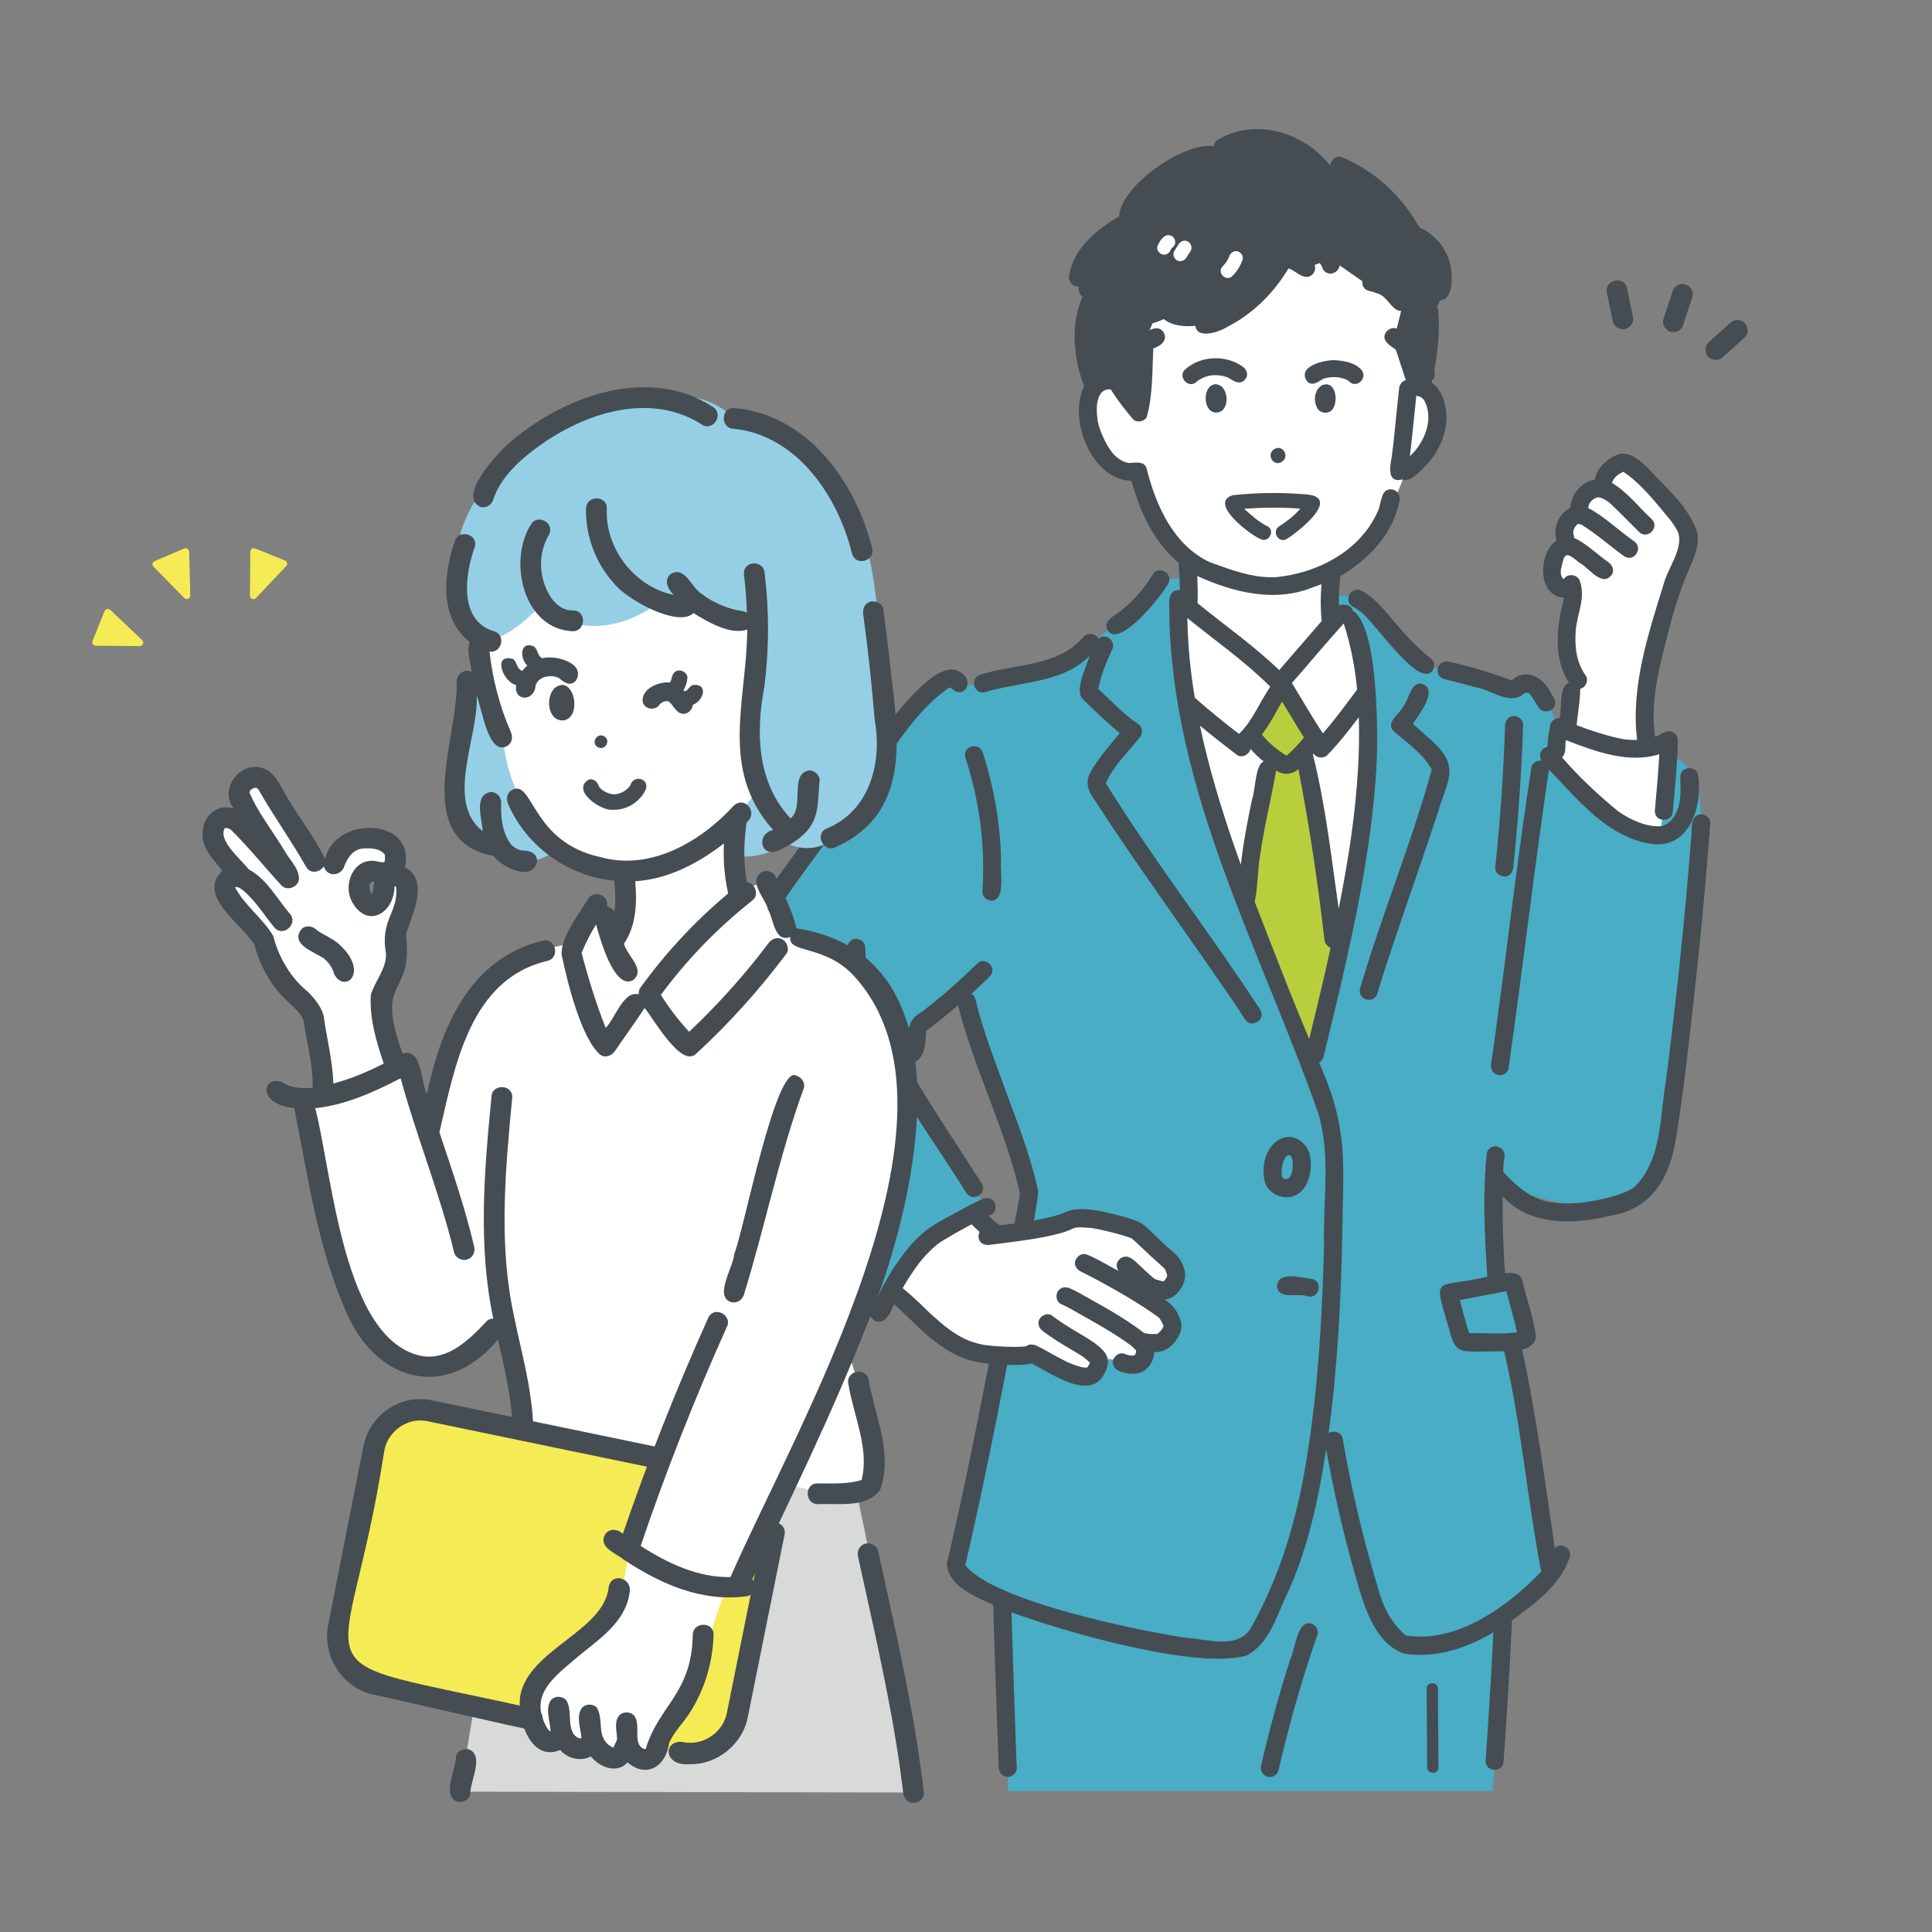 <?xml version="1.0" encoding="UTF-8"?>
<svg id="_レイヤー_1" data-name="レイヤー 1" xmlns="http://www.w3.org/2000/svg" viewBox="0 0 300 300">
  <rect x="0" y="0" width="300" height="300" fill="#808080" stroke="none"/>
  <defs>
    <style>
      .cls-1 {
        fill: #d8dad9;
      }

      .cls-2 {
        fill: #fff;
      }

      .cls-3 {
        fill: #454d52;
      }

      .cls-4 {
        fill: #95cfe6;
      }

      .cls-5 {
        fill: #48adc5;
      }

      .cls-6 {
        fill: #b9ce3d;
      }

      .cls-7 {
        fill: #f5eb54;
      }
    </style>
  </defs>
  <g>
    <g>
      <path class="cls-2" d="M208.7,94.6s4.25,5.17,3.87,15.75c-.38,10.58-1.31,18.9-2.76,25.41-1.46,6.5-5.11,21.43-5.11,21.43l-3.15,1.48-3.1-3.69s-9.16-24.25-11.1-30.08c-1.95-5.84-5.04-21.87-4.37-31.87l16,12.79,9.73-11.21Z"/>
      <polygon class="cls-6" points="199.35 106.55 204.46 114.6 202.25 117.51 208.29 145.84 204.92 160.56 202.35 163.26 193.1 139.4 197.28 117.43 194.33 114.19 199.35 106.55"/>
      <polygon class="cls-5" points="156.54 278.1 155.62 248.86 157.12 218.38 233.42 220.69 233.42 258.6 231.77 278.1 156.54 278.1"/>
      <path class="cls-5" d="M206.35,92.49h5.55s9.39,10.83,9.39,10.83l13.81,3.84,4.03.35s1.47,2.19,2.79,5.03c.96,2.06,13.38,3.18,17.2,4.7,2.14.85,5.03,1.93,5.03,10.61,0,13.96-4.45,40.62-5.81,50.9-1.35,10.28-11.27,10.64-26.27,4.94l.35,15.46,2.58-.02,1.98,8.64-2.16.63,5.62,34.8s-10.82,15.56-23.61,11.63l-2.79-3.98-8.1-28.19s-2.5,14.18-7.07,23.68c-4.57,9.5-4.42,10.95-11.69,9.79-7.27-1.16-27.53-3.71-35.79-9.85,0,0-3.55-.52-2.19-6.66,1.36-6.14,6.71-32.79,6.71-32.79l-2.99-1.16,2.1-6.52,2.31-.36,2.48-13.38-10.32-31.35s-6.59,3.47-6.47,5.41c.29,4.59-1.81,3.98-3.82,5.32l13.99,22.86c-9.77,1.81-16.29,16.26-16.68,16.18-.33-.06-20.72-25.19-28.19-37.29-2.53-4.1,5.71-20,18.11-35.66,11.61-14.67,20.17-28.58,22.96-24.23l14.91-3.19,11.73-8.49,4.14-5.04,4.28-.15v3.76s-1.58.62-1.58.62c0,0,.29,20.62,6.51,35.29,6.23,14.67,14.74,36.1,14.74,36.1,0,0,8.43-36.73,8.43-47.1,0-10.38-1.75-21.3-2.73-22.06-.99-.76-3.18-.97-3.18-.97l-.28-2.94Z"/>
      <g>
        <path class="cls-2" d="M255.5,115.53c.36-.15-.94-5.11.92-12.56,1.85-7.45,5.29-16.93,5.29-16.93,0,0,1.54-2.5-.51-5.14-2.05-2.64-8.23-9.07-8.23-9.07,0,0-3.08-.75-4.6,4.01,0,0-2.74-.77-3.54,4.13,0,0-3.16,1.18-1.94,4.79,0,0-3.91,2.94-1.26,5.38l2.38,1.79s-1.96,8.58.58,13.03l-1.24,7.97s6.52,4.98,12.15,2.62Z"/>
        <path class="cls-2" d="M221.29,56.17l-.48,3.43s8.07,4.83-2.56,13.57c0,0-3.37,11.57-11.46,15.41l-.19,7.82-7.64,9.42-14.73-10.57.1-8.55s-6.51-4.43-7.65-13.53c0,0-10.15.93-7.01-12.79,0,0,1.41-31.12,27.73-28.53,26.33,2.59,23.88,24.32,23.88,24.32Z"/>
      </g>
      <path class="cls-2" d="M259.13,114.93l-1.26,14.67s-1.36,1.81-9.1-4.23c-7.74-6.04-7.65-7.28-7.65-7.28l.81-5.18s11.74,6.82,17.2,2.02Z"/>
      <path class="cls-3" d="M204.69,25.75s6.17-1.03,9.75,3.7c3.59,4.72,5.18,7.06,5.18,7.06,0,0,5.27,1.37,4.97,5.94-.31,4.57-2.57,6.74-2.57,6.74l-.61,10.97-2.78-.08-2.26-6.95,1.54-6.23-5.43-2.58-5.86-4.08-3.81,1.38-2.75-2.57s-2.73,9.69-12.58,11.17c0,0-5.55,1.74-7.76-1.77l-2.01,4.68s-.31,10.29-.68,9.91-3.84-4.2-3.84-4.2l-3.52,1.55s-3.06-3.52-.81-15.03c0,0-2.15.95-1.12-3.74,1.03-4.69,7.22-7.08,7.22-7.08,0,0,1.96-10.65,13.95-10.22,0,0,7-8.39,15.77,1.43Z"/>
    </g>
    <g>
      <path class="cls-3" d="M204.55,63.37c-.64-1.13-.47-2.79.68-3.52,2.09-.95,2.65,2.29,1.75,3.61-.53.88-1.94.81-2.44-.09Z"/>
      <path class="cls-3" d="M188.62,64.05c-1.9-.3-1.89-4.27.13-4.39,2.29.13,2.33,4.69-.13,4.39Z"/>
      <path class="cls-3" d="M183.99,57.4c-1.08,1.02.34,2.83,1.6,2.06.96-.87,2.2-1.3,3.5-1.19.54.02,1.08.16,1.58.35.95.58,1.97,1.33,2.8.13.41-.64.08-1.39-.47-1.8-2.61-1.9-6.61-1.76-9,.45,0,0,0,0,0,0ZM190.66,58.62c.1.04.1.05,0,0h0ZM184.06,57.34s.11-.08.2-.16c0,0,0,.01.01.02-.07.04-.14.09-.21.14Z"/>
      <path class="cls-3" d="M207.44,55.94c-1.68-.14-6.12.92-4.48,3.27.79.85,1.75.06,2.5-.38.77-.28,1.59-.32,2.4-.23.25.07,1.29.21,1.62.63,1.21,1.21,3.04-.61,1.86-1.86-.97-1.05-2.54-1.33-3.91-1.43ZM209.29,59.02s.01.01.02.02c0,0-.01-.02-.02-.02ZM209.36,59.09c.1.05.05.03,0,0h0Z"/>
      <path class="cls-3" d="M222.3,59.41c.03-.12.06-.23.08-.35.43-.38.51-1.01.33-1.55.58-2.99.84-6.02.65-9.07-.05-1.83-2.8-1.83-2.8,0,.12,1.86.1,3.73-.1,5.59-.97-1.12-2.11-2.1-3.36-2.9-.66-.42-1.52-.11-1.92.5-.73,1.22.62,2.02,1.48,2.6.54.35,2.55,2.4,3.12,3.66-.1.45-.22.9-.32,1.36-.95-.71-2.16.03-2.21,1.12-.25,2.15-.45,4.3-.67,6.46-.14,1.4-.29,2.78-.48,4.18-.29,1.43-.72,4.07,1.63,3.44,1.38.57,3.19-1.72,4.11-2.62,2.18-2.57,3.38-6.06,2.44-9.39-.29-1.18-.98-2.34-1.98-3.03ZM218.92,70.84c.39-3.13.67-6.27,1.01-9.41.13.06.47.15.57.17.07.04.14.08.21.12,0,.01.39.33.43.43,1.43,2.58.33,5.8-1.48,7.93-.23.27-.49.52-.75.76Z"/>
      <path class="cls-3" d="M205.52,37.18c2.7-2.67-2.92-4.19-5.51-.42-3.54,5.18-5.68,9.28-11.6,11.94.21-.1-.21.08-.28.1-.24.09-.48.16-.73.21-.77-.07-1.52.19-1.78,1.01-.32,2.84,3.49,1.65,4.89.77,3.98-2,7.31-5.31,9.57-9.12,1.06.35,1.95,1.51,3.11,1.3.73-.18,1.19-1.01.98-1.72-.39-1.05-1.67-1.44-2.59-1.92.53-.75,1.11-1.58,1.96-1.98-1.19,1.66,1.49,2.87,1.87,4.44.93,1.58,3.33.18,2.42-1.42-.59-1.17-1.37-2.29-2.32-3.19ZM202.99,37.68c-.05.04-.09.06,0,0h0Z"/>
      <path class="cls-3" d="M198.99,71.74c-1.34.76-2.42-1.26-1.08-2.02,1.34-.76,2.42,1.26,1.08,2.02Z"/>
      <path class="cls-3" d="M181.89,48.92c-1.58.98-3.35,1.52-5.2,1.68-.74.03-1.43-.67-1.4-1.4.16-1.95,2.67-1.26,3.94-2.04.43-.19.84-.41,1.24-.65,1.55-.93,2.98,1.5,1.42,2.42Z"/>
      <path class="cls-3" d="M213.3,42.46c1.89.17,7.46,3.64,4.89,5.65-1.86.92-2.54-2.14-4.38-2.57-.41-.16-.83-.29-1.26-.37-1.76-.49-1.03-3.14.75-2.7Z"/>
      <path class="cls-3" d="M171.99,97.86c-.81-1.55,1.13-2.21,2.06-3.02,1.95-1.57,3.65-3.46,4.92-5.61.94-1.56,3.32-.18,2.42,1.42-.9,1.72-7.59,10.17-9.4,7.22Z"/>
      <path class="cls-3" d="M222.28,104.31c.51-.47.58-1.53,0-1.98-2.29-1.8-4.22-3.93-6.09-6.15-1.38-1.64-2.8-3.4-4.73-4.42-1.6-.89-2.99,1.49-1.42,2.42.35.18.68.39.99.63,2.23,1.38,8.87,11.76,11.25,9.51ZM211.06,94.82c.07.06.13.11,0,0h0Z"/>
      <path class="cls-3" d="M219.41,112.39c.8-1.32,3.69-4.79,1.81-6.04-2.07-.99-2.32,2.01-3.21,3.18-.63,1.4-3.24,2.76-1.33,4.25,2.04,1.74,4.36,3.33,5.64,5.74-3.17,11.49-7.77,22.55-11.13,33.98-.46,1.78,2.2,2.49,2.7.75.84-2.91,1.82-5.78,2.78-8.65,2.2-6.54,4.5-13.04,6.65-19.59,1.39-4.83,3.47-6.84-.86-10.89-1.04-.88-2.02-1.83-3.06-2.71ZM222.43,119.71c.05.11.03.09,0,0h0ZM222.35,119.55s0,0,0,0c0,0,0,0,0,0Z"/>
      <path class="cls-3" d="M237.3,107.57s-.17,0,0,0h0Z"/>
      <path class="cls-3" d="M235.11,105.34s-.22.16-.4.3c-3.17-1.18-6.42-2.15-9.73-2.9-1.78-.45-2.5,2.21-.75,2.7,1.65.39,3.3.82,4.93,1.29,2.28.33,4.59,2.42,6.88,1.41.3-.15.5-.49.83-.56,0,.01.37-.02.44,0,0,0,.03,0,.07.01.71.72,1.06,1.72,1.74,2.47.51.59,1.46.48,1.98,0,.75-.69.3-1.65-.21-2.31-.95-2.21-3.52-4.03-5.79-2.41ZM234.55,105.77s-.03.03-.02.03c0-.01,0-.02.02-.03ZM236.7,107.62s0,0,0,0c0,0,0,0,0,0,0,0,0,0-.01,0ZM236.7,107.62s0,0,0,0c-.1.03-.15.03,0,0ZM237.46,107.6s-.01,0-.03,0c.02,0,.03,0,.03,0Z"/>
      <path class="cls-3" d="M233.56,179.8s0,.07-.02.16c0-.05.02-.1.02-.16Z"/>
      <path class="cls-3" d="M223.28,262.22c.03,4.07.05,8.14.08,12.21,0,1.13-1.75,1.13-1.75,0-.03-4.07-.05-8.14-.08-12.21,0-1.13,1.75-1.13,1.75,0Z"/>
      <path class="cls-3" d="M200.34,257.68c.75-1.44,1.09-6.19,3.25-5.58.69.22,1.24.98.98,1.72-1.86,5.39-3.5,10.85-4.91,16.37-.4,1.57-.78,3.14-1.14,4.71-.16.72-1.03,1.21-1.72.98-.75-.24-1.16-.96-.98-1.72,1.28-5.55,2.79-11.05,4.52-16.48Z"/>
      <path class="cls-3" d="M168.32,98.83c.62-.64,1.84-.51,2.21.34,1.19-1.01,2.88.43,2.13,1.77-.91,1.93-1.71,3.94-2.12,6.04,1.99,1.84,3.86,3.86,6.11,5.39.8.5.89,1.51.28,2.2-1.84,2.3-4.06,4.37-5.22,7.05,7.48,12.08,16.25,23.31,24,35.21.92,1.54-1.5,2.99-2.42,1.42-1.24-2.05-2.66-4-4.02-5.97-6.39-9.31-13.07-18.43-19.2-27.91-1.23-1.66-1.7-3.13-.44-4.97,1.22-1.99,2.77-3.76,4.25-5.56-1.97-1.61-3.8-3.38-5.61-5.16-1.61-1.26.45-5.21.93-6.84-3.47,3.5-8.41,3.91-12.98,4.84-1.08.23-2.18.44-3.23.79-1.76.48-2.5-2.17-.75-2.7,5.44-1.76,12.04-1.18,16.04-5.93Z"/>
      <path class="cls-3" d="M152.6,116.87c1.77,5.41,2.73,11.1,2.85,16.79-.23,1.6.8,6.14-1.5,6.2-.72-.03-1.45-.62-1.4-1.4.35-5.55-.1-10.96-1.37-16.3-.36-1.53-.79-3.04-1.28-4.54-.48-1.76,2.17-2.5,2.7-.75Z"/>
      <path class="cls-3" d="M203.77,198.59c1.75.5,1.04,3.16-.75,2.7-1.5-.59-4.51.65-4.74-1.63.32-2.42,3.85-1.16,5.48-1.08Z"/>
      <path class="cls-3" d="M200.11,179.35s.06.02.1.02c-.02,0-.06,0-.1-.02Z"/>
      <path class="cls-3" d="M200.56,185.82c2.76-.71,3.41-4.42,2.74-6.82-.6-1.69-2.36-2.94-4.17-2.28-2.55.99-3.37,4.36-2.72,6.8.54,1.75,2.41,2.67,4.15,2.3ZM199.95,179.38s-.09.05-.09.05c.02-.02.05-.03.09-.05ZM200.06,179.33s.01,0,.02,0c0,0,0,0,0,0,0,0-.01,0-.02-.01ZM200.23,179.36s-.02,0-.03-.01c.02,0,.03,0,.03.01ZM200.4,179.48s-.04-.02-.07-.05c.04.02.07.04.07.05ZM200.07,183.04s.03-.02.03-.02c0,0-.02.01-.03.02ZM199.08,182.71s.02.03.01.03c0,0,0-.01-.01-.03ZM200.11,179.35s.08,0,.12.02c0,0-.01,0-.02,0,.14.02.26.18.32.28.44.77.28,3.71-1.01,3.41.01,0,.02,0,.03.01-.04-.02-.1-.02-.14-.03.08.04.03.02-.02,0,0,0,.01,0,.02,0,0,0-.01-.01-.02-.01,0,0,0,0,0,0-.17-.1-.32-.34-.34-.5-.2-1.14.28-3.02,1.08-3.19Z"/>
      <path class="cls-3" d="M199.51,183.07s-.1-.02-.14-.03c0-.01.06-.01.14.03Z"/>
      <polygon class="cls-3" points="199.4 183.05 199.4 183.05 199.4 183.05 199.4 183.05"/>
      <path class="cls-3" d="M260.64,82.78s0,0,0,0c-.18-.29-.05-.14,0,0Z"/>
      <path class="cls-3" d="M242.39,88.51s.01-.09.02-.14c0-.02.01.06-.02.14Z"/>
      <path class="cls-3" d="M196.82,81.71c1.28.72.13,2.7-1.15,1.97-1.63-.7-8.09-5.6-4.24-6.79,3.77-.4,7.58-.45,11.35-.12,5.61.39-1.07,5.76-2.98,6.92-1.26.76-2.42-1.22-1.15-1.97,1.18-.78,2.33-1.62,3.25-2.74-2.9-.21-5.81-.2-8.71.03,1.14.99,2.24,2.05,3.61,2.71Z"/>
      <path class="cls-3" d="M263.71,120.65c-.04-1.83-2.79-1.83-2.8,0,.07,2.28.22,4.63-1.17,6.45-.49.62-1.17,1.11-1.97,1.21.06,0,.12-.02.18-.02-2.34.17-4.84-1.03-6.67-2.3-3.12-2.56-6.1-5.34-8.74-8.4.76-.65.42-1.79.62-2.66,4.54,1.76,9.72,3.69,14.5,2.19-.18,2.95-.43,5.88-.7,8.82,0,1.83,2.76,1.82,2.8,0,.31-3.66.72-7.33.78-11.01,0-.78-.64-1.39-1.4-1.4-.79.03-1.38.71-2.15.87-.85-6.31,1.01-11.97,2.58-18.24.61-2.2,1.32-4.36,2.17-6.48.87-2.28,2.35-4.61,1.77-7.14-1.38-3.99-4.9-6.89-7.69-9.92-1.16-1.09-2.65-2.5-4.38-2.12-1.82.61-3.44,2.1-3.82,3.99-2.05.33-3.64,2.22-3.79,4.36-1.73.86-2.79,3.18-2.11,5.05-2.91,1.97-3.07,8.65,1.15,8.92-1.12,4.31-1.8,9.26.77,13.22-1.64.47-1.07,4.04-1.48,5.49-.81-.1-1.65.7-1.48,1.56-.29.93-.32,1.93-.41,2.9-1.03.17-1.44,1.35-.87,2.15-.65-.13-1.5.32-1.6,1-.53,3.36-1.01,6.73-1.48,10.1-1.3,9.36-2.54,19.59-3.74,28.53-.33,2.47-.68,4.95-1.04,7.42-.11.78.18,1.47.98,1.72.66.21,1.62-.25,1.72-.98,2.21-15.46,3.98-30.98,6.28-46.43,4.55,4.72,9.25,10.71,16.16,11.57,5.73.57,7.61-5.81,7.05-10.43ZM242.82,86.74c.06-.19.03-.07,0,0h0ZM243.46,86.14s.05-.01.05-.01c0,.01-.04.02-.05.01ZM243.45,86.14s0,0,0,0c0,0,0,0,0,0,0,0,0,0,0,0ZM243.42,86.14s-.02,0-.03,0c0,0,0,0,0,0,0,0,.02,0,.03,0ZM243.34,86.14s0,0,0,0c0,0,0,0,0,0ZM248.19,77.2c-.06,0-.1.01-.13.02.07-.02.13-.03.13-.02ZM250.33,74.93s0,.04,0,.06c0,0,0,0,0,0,0-.02,0-.04.01-.05ZM251.88,73.2s-.02,0-.04,0c0,0,.02,0,.04,0ZM252.15,73.28s-.03-.01-.05-.02c.03,0,.05.02.05.02ZM244.83,112.59c.14-1.87.56-3.77.54-5.64.86-.15,1.37-1.33.86-2.05-1.46-2.04-1.74-4.44-1.55-7.03.22-2.54,1.54-4.98.67-7.55-.27-1.14-1.97-1.4-2.53-.37-.08-.07-.24-.25-.29-.35-.03-.06-.2-.33-.08-.14.11.17-.01-.07-.04-.15-.07-.26-.06-.54-.04-.8,0,.01,0,.02-.01.04.58-2.76.68-3.01,2.93-1.14,1.46.75,3.45,3.85,4.99,1.83.44-.69.08-1.48-.5-1.92-1.79-1.23-3.37-2.9-5.37-3.8.03-.24-.05-.46-.11-.68-.07-.39.17-.91.4-1.19.1-.12.2-.23.35-.3.15,0,.39.09.51.12,2.36,1.43,4.45,3.35,6.7,4.95,1.59.9,2.96-1.42,1.42-2.42-2.38-1.65-4.49-3.77-7.07-5.12.07-.54.35-1.06.83-1.37.03-.02.03-.02-.1.06.3-.18.59-.38.96-.34.71.15,1.32.57,1.85,1.05,1.49,1.4,2.9,2.88,4.36,4.32,1.28,1.29,3.27-.71,1.98-1.98-2.04-1.87-3.75-4.19-6.16-5.61.03-.29.23-.57.37-.77.36-.44.85-.74,1.36-.98,2.88,1.92,5.05,4.81,7.27,7.44.51.67.98,1.37,1.33,2.14-.01-.02-.02-.03-.03-.04.69,2.54-1.68,5.46-2.31,7.94-2.4,7.74-5.12,15.96-4.11,24.15-.68.02-1.36,0-2.03-.1-1.32-.22-2.61-.59-3.89-.98-1.17-.37-2.33-.76-3.47-1.21ZM256.71,128.28c.08.01.2.03,0,0h0Z"/>
      <path class="cls-3" d="M246.13,186.7c.16-.02.16-.02.12-.02-.04,0-.08.01-.12.02Z"/>
      <path class="cls-3" d="M138.24,166.28c3.36,6.58,7.89,12.62,11.8,18.92.96,1.56,3.33.16,2.42-1.42-3.92-6.09-7.95-12.11-11.63-18.35,2.85-.67,2.85-2.91,2.98-5.35.05-.05.12-.1.14-.12,1.3-.95,3.35-2.6,4.82-3.87,2.48,10,7.39,19.26,9.62,29.33-.75,3.99-1.48,7.99-2.22,11.98-2.13-.27-2.53,3.97-3.14,5.47-.54,1.62-.86,4.13,1.36,4.51-2.28,11.85-4.59,23.69-7.37,35.43.21,3.52,4.45,5.09,7.21,6.4.23,8.43.54,16.86.85,25.3.03.79.62,1.37,1.4,1.4.74.03,1.43-.67,1.4-1.4-.07-1.89-.14-3.78-.21-5.67-.22-6.16-.43-12.32-.6-18.47,8.09,2.97,28.56,8.91,36.46,6.72,3.38-1.76,4.5-5.58,5.98-8.81,3.49-7.29,5.2-15.29,6.42-23.24,1.17,6.64,2.69,13.22,4.55,19.69,1.23,4.34,2.88,10.5,7.63,12.06,4.83.72,9.67-.84,13.78-3.33-.32,6.67-.74,13.33-1.21,19.99.01,1.83,2.76,1.83,2.8,0,.52-7.27.96-14.55,1.3-21.83,3.54-2.63,7.58-5.49,8.98-9.86.38-1.34-1.37-2.38-2.33-1.36-1.52-10.31-2.86-20.65-5.07-30.84.99-.23,2.17-.9,2.13-2.05-.36-2.98-1.48-5.83-2.12-8.75-.31-1.15-1.72-1.19-2.67-1.05-.3-3.97-.39-7.96-.37-11.95,4.28,4.71,11.25,4.39,16.94,2.97,6.43-1.09,9.03-6.09,10-12.05,1.54-9.72,2.51-19.53,3.59-29.32.66-6.5,1.22-13.01,1.71-19.52.06-.78-.69-1.37-1.4-1.4-1.95.14-1.33,2.61-1.6,3.97-.95,12.43-2.27,24.82-3.85,37.18-1,5.61-.58,12.58-5.01,16.81-2.27,1.4-5.01,1.86-7.6,2.3.01,0,.02,0,.03,0-6.02.63-8.64-.32-12.73-4.74.03-.67.07-1.33.14-1.99,0,.02,0,.03,0,.05,0-.04.03-.24.03-.2.48-1.8-2.19-2.59-2.7-.8-.7,6.36-.34,12.84.07,19.22-7.83,1.93-8.52-.57-6.14,7.43.51,1.51.64,3.72,2.52,4.1,2.06.22,4.17,0,6.24.07,2.63,11.26,3.57,22.9,5.75,34.2-5.18,5.42-13.15,11.19-21.01,9.92-2.27-1.88-3.6-4.55-4.33-7.36-2.32-7.63-4.15-15.41-5.5-23.27-.17-.94-1.48-1.3-2.18-.77,1.4-10.27,1.93-20.63,2.13-30.98.12-10.94,1.05-16.14-3.6-26.57.32-.18.58-.49.67-.84,1.27-5.19,2.54-10.38,3.69-15.59,2.04-9.23,3.8-18.59,4.45-28.03.43-4.82.53-23.37-3.57-25.68-.23-.95-1.36-1.17-2.16-.85-.05-1.52.08-3.04.23-4.56,4.36-2.56,8.21-6.6,9.18-11.71.14-.77-.21-1.47-.98-1.72-2.08-.43-1.76,2.25-2.45,3.48-2.76,6.13-9.39,9.51-15.82,10.12-3.56.15-6.87-1.13-10.16-2.31-5.66-2.62-8.4-8.76-9.85-14.51-.31-1.43-2.24-.86-2.81-.92.24.06-.07-.01-.12-.03-.58-.1-1.1-.4-1.57-.75-1.37-.9-3.05-4.44-3.17-6.28-.18-1.22-.27-4.63,2.11-4.35.98,1.63,2.18,3.1,3.38,4.56.57.65,1.68.48,2.16-.2.99-3.44.87-7.17,1.04-10.74,1.08-.34,2.3-1.2,1.62-2.45-.81-1.37-2.34-.26-2.76-.09-1.41.59-2.94.95-4.47.95-.79.01-1.37.63-1.4,1.4.14,2.11,2.83,1.28,4.19,1.08-.05,1.86-.11,3.78-.29,5.62-.7-1.01-1.43-2.04-1.83-3.22-.42-1.52-2.75-1.23-2.75.36-.28.06-.55.14-.8.23-1.14-3.42-1.19-7.13-.14-10.57.11-.37.05-.74-.13-1.05,12.48.4,17.97-18.39,30.55-15.03.74.26,1.5-.3,1.72-.98.46-3.29-7.31-2.33-9.16-1.46-9.12,3-13.57,14.97-23.95,14.67,0,0-.48-.05-.21-.02-.2-.03-.39-.03-.57,0,1.31-6.18,8.8-8.72,13.84-11.26.72-.32.82-1.31.5-1.92-1.25-1.77-3.79.64-5.29,1.1,1.92-2.37,7.01-6,10.07-6.03.26.04.51.12.76.23.89.35,1.87-.61,1.78-1.47,6.41-3.87,13.79,1,16.24,6.84.35.88.62,1.8.72,2.74,0,1.13-.06,2.55,1.43,2.62,3.35-.4.1-7.77-1.14-9.3,3.6,1.51,6.74,4.19,8.95,7.35-1.63.07-5.72.12-5.38,2.52.15.67,1.05,1.26,1.72.98,1.85-.8,4-.98,5.91-.27,2.2.75,3.77,2.93,3.83,5.24.13,1.39-1.3,2.99.61,3.7,2.53.33,2.32-3.79,1.98-5.43-.58-2.56-2.41-4.82-4.82-5.87-2.75-4.87-6.88-8.76-12.06-10.92-.84-.34-1.78.52-1.78,1.34-4.07-5.19-11.53-7.5-17.41-4.06-.4.23-.62.62-.67,1.04-4.61-.75-14.51,6.14-14.7,10.88-3.58,2.12-7.01,4.9-7.77,9.12-.22.95.54,1.91,1.54,1.76-.21.52.06,1.26.54,1.6-1.91,4.26-1.41,9.59.24,13.89-2.53,5.09,1.12,14.54,7.34,14.7,1.34,4.76,3.44,9.51,7.33,12.71.11,1.42.18,2.84.19,4.27-2.13-.16-1.57,2.43-1.62,3.86.47,27.4,14.17,51.98,23.08,77.25,2.04,6.61.75,13.69.94,20.51-.28,11.12-.9,22.27-2.7,33.26-1.46,9.2-4.14,18.32-8.75,26.44-2.16,3.12-6.42,1.59-9.58,1.42-6.94-.99-30.35-5.67-34.68-11.36,2.73-11.63,5.02-23.36,7.28-35.09,6.45,1.23,12.97,2.33,19.56,2.36,2.16.16,2.04-6.2,2.59-7.88.5-.91.42-2.53-.76-2.87-.59-.19-1.31.13-1.61.68-6.04-.4-12.05-1.23-18.08-1.8.71-4.46,1.88-8.9,2.34-13.38-1.29-6.29-3.86-12.23-5.99-18.26-1.4-3.83-2.83-7.68-3.76-11.66-.09-.36-.32-.64-.62-.81.97-.88,1.92-1.76,2.85-2.68,1.29-1.28-.71-3.27-1.98-1.98-2.63,2.6-5.58,5.19-8.48,7.41-2.41,1.34-2.17,2.95-2.42,5.38-1.43.61-3,1.12-4.5,1.44-.03,0,.03,0,.26-.03-1.83.07-1.83,2.82,0,2.8.58-.08,1.16-.21,1.73-.37ZM207.57,27.1h0s0,0,.01,0c0,0,0,0-.01,0ZM171.13,60.8c-.06.05-.04.03,0,0h0ZM170.93,61.01s-.02.02,0,0h0ZM200.47,161.78s0,0,0,0h0ZM186.34,112.69c1.88,1.55,3.8,3.06,5.74,4.54.77.56,1.96-.1,2.09-.96.61.73,1.3,1.39,2.06,1.97-1.34.49-1.28,4.47-1.81,5.88-.7,3.36-1.37,6.74-1.74,10.16-.29-.8-.57-1.6-.85-2.4-2.19-6.28-4.13-12.67-5.5-19.18ZM199.88,117.35s-.03,0-.05,0c0,0,0,0,0,0,.01,0,.03,0,.04,0ZM195.96,114.04c1.24-1.58,2.12-3.38,3.12-5.11,1.13,1.86,2.23,3.74,3.39,5.58-.77,1.02-1.69,1.89-2.61,2.78-.01,0-.06.01-.11.04-.01,0-.02-.01-.04-.02-1.4-.89-2.73-1.95-3.76-3.26ZM197.25,106.63c-1.68,2.43-2.74,5.31-4.86,7.33-2.34-1.78-4.65-3.67-6.86-5.62-.7-4.09-1.08-8.21-1.16-12.37,4.32,3.51,8.93,6.71,12.88,10.66ZM205.2,90.73c-.17,1.9-.16,3.81.02,5.71-2.19,2.54-4.38,5.07-6.58,7.61-3.96-3.78-8.45-6.95-12.69-10.39.07-1.4.02-2.81-.03-4.21,5.64,2.57,12.19,4.19,18.15,1.66.38-.12.75-.25,1.13-.39ZM210.5,104.97s0-.07,0,0h0ZM210.73,107.08c-1.78,2.36-3.39,4.61-5.31,6.79-1.71-2.54-3.21-5.21-4.81-7.81,2.69-3.07,5.3-6.22,8.04-9.25.88,2.69,1.48,5.47,1.86,8.27.09.67.16,1.34.22,2.01ZM207.87,141.11c-1.14-7.98-2.04-16.15-4-23.93.04-.05.09-.1.13-.15.44.73,1.56.79,2.13.2,1.77-1.83,3.33-3.83,4.86-5.86.12,3.63-.02,7.27-.32,10.88-.53,6.4-1.55,12.55-2.8,18.86ZM203.29,161.32c-.42-1.02-.88-2.08-1.29-3.08,0-.02,0,.02.06.16-2.49-6.09-4.85-12.24-7.23-18.37.52-2.35.41-4.86.85-7.25.61-4.42,1.72-8.76,2.48-13.15,1.09.78,2.53.64,3.46-.2,1.7,8.82,3.01,17.57,4.03,26.41.07.63.4,1.13.97,1.32-1.04,4.74-2.17,9.45-3.32,14.16ZM254.82,183.28s-.03.03,0,0h0ZM233.9,200.5c.55,2.13,1.2,4.23,1.66,6.38-2.45.34-4.96.08-7.43.13-.58-1.68-.95-3.43-1.45-5.13,2.41-.46,4.81-.92,7.22-1.38ZM197.96,244.94c.04-.1.02-.06,0,0h0ZM155.4,205.15s0,0,0,0c0,0,0,.01,0,.02,0,0,0-.01,0-.02ZM155.4,205.17c.02.06,0,.06,0,0h0ZM155.4,205.14s.02-.09.02-.14c.03-.11.03.03-.02.14ZM154.88,204.63s.06,0,.1.02c-.05-.01-.09-.02-.1-.02ZM155.46,204.76c.27-1.28.66-2.54,1.08-3.78,6.61.62,13.19,1.52,19.81,2.03-.23,1.49-.45,2.99-.77,4.46-2.15-.05-4.3-.2-6.44-.43-4.51-.5-9.14-1.39-13.69-2.27ZM143.74,160.15s.01-.02.03-.04c-.01.03-.03.05-.03.04ZM140.85,162.37s.04-.03,0,0h0Z"/>
      <path class="cls-3" d="M147.34,106.86c-.13.1-.19.11-.19.09.07-.03.13-.06.19-.09Z"/>
      <path class="cls-3" d="M120.49,186.18c4.97,6.25,9.99,12.46,15.03,18.65.48.59,1.49.49,1.98,0,1.04-1.08-.2-2.22-.9-3.09-6.78-8.35-13.55-16.71-20.14-25.2-3.08-4.33-7.6-8.63-7.39-14.33.2-.96.67-2.3,1.12-3.33-.06.09.02-.11.05-.16,0,0,0,0,0,0,6.54-13.37,16.02-24.97,24.57-37.06,3.85-5.04,7.09-11.01,12.34-14.73,0-.04.18-.08.22-.12-.01.01-.02.02-.04.03.1-.04.2-.06.3-.06,0,0-.01-.01-.02-.02-.01,0-.02,0-.04,0,.01,0,.02,0,.04,0,0,0,0,0,0,0,0,0,0,0,.01,0,0,0,0,0,0,0,0,0,0,0,0,0,0,0,0,0,.02,0,0,0,0,0,0,0,0,0,0,0,0,0,0,0,0,0,.01,0,0,0,0,0,0,0,0,0,0,0,0,0,.04.05.05.09.1.13,0,0-.01,0-.02-.01,2.19,2.08,4.01-1.8.63-2.84-5.99-1.52-18.53,20.99-22.92,25.79.01-.02.02-.03.03-.04-6.93,9.33-13.97,18.96-18.54,29.7-3.65,8.86,8.79,19.67,13.53,26.65ZM147.55,106.69s0,0,0,0c0,0,0,0,0,0,0,0,0,0,0,0ZM147.65,106.77s0,0,0,0c0,0,0,0,0,0,0,0,0,0,0,0,0,0,0,0,0,0ZM140.64,113.67s.04-.05,0,0h0ZM109.1,162.13s0,0,0-.01c0,0,0,0,0,.01Z"/>
      <path class="cls-3" d="M147.65,106.79s0,0,.01.01c0,0,0,0,0,0,.03.04.06.09.09.12-.04-.03-.07-.07-.12-.12,0,0,0,0,.01,0,0,0,0,0,0-.01Z"/>
      <path class="cls-3" d="M110.25,158.74c0,.07-.03.12-.05.15.02-.05.04-.11.05-.15Z"/>
      <polygon class="cls-3" points="147.63 106.78 147.63 106.78 147.63 106.78 147.63 106.78 147.63 106.78"/>
      <path class="cls-3" d="M125.5,129.82s0,0,0,0c.14-.19.04-.06,0,0Z"/>
      <path class="cls-3" d="M133.22,158.32c-1-3.63-1.56-7.38-1.67-11.14-.02-.73.66-1.44,1.4-1.4.78.03,1.38.62,1.4,1.4.1,3.58.61,6.92,1.57,10.39.46,1.77-2.19,2.5-2.7.75Z"/>
      <path class="cls-3" d="M127.91,164.79c-1.56-.49-8.74-1.56-7.89-3.8.21-.66,1-1.27,1.72-.98,2.23.9,4.55,1.59,6.91,2.08,1.76.49,1.03,3.14-.75,2.7Z"/>
      <path class="cls-3" d="M235.11,111.18c.74.03,1.43.62,1.4,1.4-.25,7.39-.76,14.77-1.53,22.13-.08.73-.59,1.44-1.4,1.4-.69-.03-1.48-.62-1.4-1.4.78-7.36,1.29-14.74,1.53-22.13.02-.73.63-1.44,1.4-1.4Z"/>
    </g>
    <g>
      <path class="cls-2" d="M151.64,188.24s1.95,4.08,9.23,2.74c7.27-1.33,7.44-3.35,14.75-.77l7.48,7.24s.05,3.75-3.8,2.41l-1.29,1.35,3.73,2.8s1.24,4.86-3.44,4.39c0,0,.89,3.1-2.33,3.1l-4.88-.61s1.05,3.7-2.87,2.81c-3.92-.89-7.66-3.42-7.66-3.42,0,0-7.51,1.83-12.07-1.39-4.56-3.22-9.79-8.31-9.79-8.31l4.49-7.72,8.44-4.61Z"/>
      <g>
        <path class="cls-3" d="M152.95,190.57c.73-.1,1.46-.19,2.18-.28.37-.05.75-.09,1.12-.14.18-.02.36-.05.54-.07.38-.05-.31.04.07,0,.15-.02.3-.04.45-.06,1.73-.24,3.46-.51,5.17-.89.72-.16,1.44-.34,2.14-.58.14-.05.28-.11.43-.16.27-.09-.3.15-.05.02.04-.02.09-.04.13-.06.65-.3,1.22-.49,1.93-.56,1.64-.16,3.36.16,4.96.53,1.41.32,2.83.68,4.19,1.16.57.2,1,.43,1.47.81.53.43,1.03.92,1.52,1.39.56.54,1.12,1.08,1.68,1.62.53.5,1.13.94,1.65,1.45.7.68,1.19,1.59,1.42,2.54.24,1.03-.06,2.03-.66,2.89-.48.68-1.05,1.27-1.87,1.5-.61.17-1.25.1-1.86-.06-.75-.2-1.42-.4-2.04-.88-.74-.56-1.42-1.19-2.09-1.83-.3-.28-.6-.57-.91-.85-.11-.1-.23-.2-.35-.3-.2-.17.29.18.09.07-.06-.03-.11-.07-.16-.1-.64-.36-.91-1.29-.5-1.92.41-.64,1.24-.89,1.92-.5.53.3.99.76,1.43,1.17.54.51,1.07,1.02,1.63,1.51.12.11.25.21.37.32.05.04.1.08.14.12.24.2-.26-.17,0,0,.11.07.21.15.31.21.04.02.08.04.12.07.27.17-.24-.04-.08-.03.28.03.56.15.83.22.09.02.17.04.26.06.11.03.3,0,0,0,.02,0,.37.01.14.02-.25,0,.37-.14.01,0,.29-.11-.05.07.08-.07.02-.02.21-.26.13-.15.14-.18.24-.38.35-.58-.2.38.07-.25.05-.24-.09.05-.02.34-.03.04,0-.26.1.31,0,.06s-.16-.51-.26-.76c-.1-.25.16.21-.06-.11-.05-.07-.09-.15-.15-.22.17.22-.12-.11-.13-.12-.09-.1-.19-.19-.3-.28-1.05-.93-2.08-1.87-3.09-2.84-.48-.46-.95-.92-1.46-1.35-.03-.03-.07-.06-.1-.08-.19-.16.3.18.1.08-.05-.03-.12-.07-.17-.11-.23-.16.29.1.12.05-.11-.04-.21-.08-.32-.12-1.26-.44-2.56-.77-3.86-1.08-.65-.15-1.3-.3-1.95-.4-.03,0-.21-.01-.23-.03.04.06.35.04.17.02-.12-.01-.25-.02-.37-.03-.54-.04-1.08-.09-1.62-.08-.41,0-.72.07-.96.18-.34.16-.69.31-1.04.44-.63.23-1.27.4-1.92.55-1.77.42-3.56.7-5.36.95-.96.13-1.91.26-2.87.38-.37.05-.74.09-1.11.14-.16.02-.33.04-.49.06-.13.02-.66.09-.13.02-.72.1-1.54-.17-1.72-.98-.15-.66.2-1.62.98-1.72h0Z"/>
        <path class="cls-3" d="M168.67,194.77c1.34.51,2.59,1.27,3.85,1.95,1.1.6,2.21,1.18,3.29,1.82,1.8,1.06,3.57,2.2,5.27,3.42.55.4,1,.79,1.39,1.35.36.51.63,1.12.84,1.71.42,1.21-.14,2.42-.88,3.35-.7.88-1.61,1.49-2.74,1.58s-2.52,0-3.52-.59c-.63-.37-.91-1.28-.5-1.92.41-.64,1.24-.9,1.92-.5.25.15-.01.05-.02,0,0,.03.26.08.29.09.09.02.64.11.29.07.45.05.9.07,1.36.05.09,0,.19-.01.28-.02.3-.02-.3.05-.13.02.24-.05-.16.01-.12.06,0,0,.19-.11.2-.11.07-.04.3-.23,0,.01.05-.04.1-.08.15-.12.18-.16.35-.34.5-.52-.22.26.1-.17.14-.24.04-.07.16-.38.04-.04.03-.09.06-.19.09-.28.08-.22-.07.09,0,.09v-.09c0-.16,0-.12.03.1,0,0-.09-.29-.09-.29-.1-.29.07.12-.06-.15-.12-.25-.26-.48-.4-.72-.19-.33.15.12-.1-.14-.06-.06-.12-.12-.18-.18-.27-.28.21.13-.06-.05-.08-.06-.16-.12-.24-.17-.18-.12-.35-.25-.53-.37-2.48-1.72-5.07-3.23-7.71-4.67-.69-.38-1.38-.75-2.07-1.11-.32-.17-.64-.33-.96-.49-.12-.06-.23-.11-.35-.17-.05-.02-.1-.04-.14-.07-.2-.1.39.16.15.06-.68-.26-1.23-.96-.98-1.72.22-.67.99-1.26,1.72-.98h0Z"/>
        <path class="cls-3" d="M166.16,200.06c1.03.45,2.01,1.04,2.98,1.59s2.02,1.11,3.01,1.7c1.43.84,2.85,1.72,4.21,2.68,1.56,1.1,3.26,2.41,2.79,4.56-.21.97-.86,1.95-1.76,2.4-1.1.55-2.46.32-3.56-.08-.69-.25-1.23-.97-.98-1.72.22-.68.99-1.25,1.72-.98.19.07.39.14.59.19.09.03.19.05.28.07.04.01.27.04.04.01.19.02.39.02.58,0,.01,0,.26-.01.1,0-.09.01-.07,0,.05-.02l-.14.06c.17-.17.03,0-.01.03.06-.05.11-.11.16-.16-.16.13-.05.09,0,0,.04-.07.08-.14.12-.21s.07-.23,0,0c.02-.08.05-.15.07-.23,0-.02.06-.22.02-.04-.04.2,0-.12,0-.17,0,.23.02.09-.02,0,.08.23.03.05,0,0-.04-.07-.09-.15-.14-.22.04.05.16.17-.03-.02-.12-.13-.25-.25-.38-.37-.07-.06-.14-.11-.2-.17.09.08.08.06,0,0-.55-.4-1.1-.79-1.67-1.17-2.03-1.35-4.15-2.53-6.27-3.72-.98-.55-1.95-1.14-2.98-1.59-.67-.29-.88-1.33-.5-1.92.45-.7,1.2-.82,1.92-.5h0Z"/>
        <path class="cls-3" d="M163.32,204.27c1.43,1.08,2.95,2,4.49,2.91,1.24.73,2.56,1.51,3.53,2.58.73.8.86,1.76.49,2.77-.33.91-.87,1.88-1.79,2.31-1.91.89-4.28-.22-6.02-1.05-1.55-.74-2.98-1.7-4.53-2.42.57-.07,1.13-.15,1.7-.22-.42.55-1.28.64-1.91.72-.68.08-1.37.1-2.06.09-1.61-.01-3.24-.12-4.83-.35-1.96-.28-3.85-1.05-5.51-2.12s-3.26-2.38-4.67-3.77-3.04-2.98-4.56-4.15c-.58-.44-.95-1.23-.5-1.92.37-.57,1.3-.98,1.92-.5,1.67,1.28,3.23,2.68,4.72,4.17.42.42.84.81,1.29,1.2.39.34.77.68,1.17,1.01.17.15.35.29.53.43.1.08.21.17.32.25-.2-.16.21.15.24.18,1.72,1.26,3.15,1.98,5.17,2.39.12.02.25.05.37.07.07.01.13.02.2.03.27.04-.37-.04-.08-.01.31.03.62.07.93.1.77.07,1.55.12,2.33.15s1.62.04,2.43-.01c.17-.01.34-.03.51-.04.19-.01-.38.07-.13.02.08-.02.16-.03.24-.04s.21-.08.29-.08c-.23,0-.35.17-.19.08s-.31.3-.17.12c.4-.52,1.18-.46,1.7-.22,1.23.57,2.38,1.3,3.58,1.93.29.15.58.3.87.45.12.06.25.12.38.18.2.09-.05-.02-.08-.03.11.05.23.1.34.14.38.16.75.31,1.14.44.22.07.44.14.67.2.09.02.18.04.27.06.04,0,.44.04.15.03.19,0,.37.01.56,0h.06c-.19.02-.19.01,0-.03-.12.08,0,.05.05-.03-.12.17-.15.1-.07.03.2-.17-.1.2-.02.04.08-.17.21-.33.3-.5.03-.07.07-.13.1-.2-.02.05-.09.26-.02.02.02-.07.04-.14.06-.21l.02-.1c.02-.13.03-.13,0,0v.09c-.02-.16,0-.12.02.12-.03-.11-.09-.18.06.14-.1-.2.05.11.08.09,0,0-.17-.18-.2-.21-.23-.23-.49-.45-.75-.65-.12-.1-.24-.19-.36-.29-.28-.22.27.18-.04-.02-.55-.36-1.11-.7-1.68-1.03-1.54-.9-3.06-1.83-4.49-2.91-.58-.44-.95-1.23-.5-1.92.37-.58,1.29-.98,1.92-.5h0Z"/>
        <path class="cls-3" d="M153.91,188.61c-2.48,1.15-4.92,2.47-7.26,3.88-.19.11-.37.22-.55.34-.14.09-.29.19-.43.3-.03.02-.34.27-.09.07-.09.07-.19.15-.28.23-.7.59-1.34,1.24-1.94,1.93-.28.32-.55.65-.81.99.18-.23-.08.11-.09.13-.05.07-.1.14-.15.21-.15.21-.3.42-.45.63-.51.74-.99,1.49-1.45,2.27-.83,1.4-1.57,2.86-2.22,4.35-.29.68-1.33.88-1.92.5-.7-.45-.82-1.2-.5-1.92,1.33-3.07,3.05-6,5.16-8.6,1.12-1.37,2.41-2.63,3.9-3.59,1.18-.75,2.42-1.4,3.64-2.06,1.33-.71,2.66-1.44,4.02-2.07.66-.31,1.54-.21,1.92.5.33.62.21,1.59-.5,1.92h0Z"/>
        <path class="cls-3" d="M153.7,192.61c-.6-.44-1.16-.92-1.71-1.42-.49-.44-.97-.9-1.41-1.39-.15-.17-.3-.36-.44-.54-.12-.16-.18-.33-.25-.51-.12-.32-.02-.8.14-1.08.17-.29.5-.57.84-.64.36-.08.76-.06,1.08.14l.28.22c.17.17.29.38.36.62h0c-.05-.1-.09-.21-.14-.33.03.07.08.13.12.19l-.22-.28c.38.49.84.91,1.29,1.33.51.48,1.03.95,1.58,1.38l-.28-.22c.05.04.11.08.17.12.3.22.54.46.64.84.09.34.05.78-.14,1.08-.19.3-.48.56-.84.64s-.78.08-1.08-.14h0Z"/>
      </g>
    </g>
    <g>
      <path class="cls-3" d="M270.97,50.23c.59.66.53,1.67-.13,2.25l-3.37,3.01c-.66.59-1.67.53-2.25-.13-.59-.66-.53-1.67.13-2.25l3.37-3.01c.66-.59,1.67-.53,2.25.13Z"/>
      <path class="cls-3" d="M249.52,45.43c-.45-2.02,2.74-2.68,3.12-.65,0,0,.92,4.42.92,4.42.19.84-.4,1.73-1.24,1.89-.84.19-1.73-.39-1.89-1.24,0,0-.92-4.42-.92-4.42Z"/>
      <path class="cls-3" d="M261.76,44.18c.83.28,1.29,1.18,1.01,2.02l-1.42,4.29c-.28.84-1.18,1.29-2.02,1.01-.82-.25-1.3-1.21-1.01-2.02l1.42-4.29c.28-.84,1.18-1.29,2.02-1.01Z"/>
    </g>
    <g>
      <path class="cls-2" d="M189.86,41.35c.45-.45.82-.98,1.03-1.57.19-.54.72-.9,1.31-.74.52.14.94.77.74,1.31-.34.95-.86,1.8-1.58,2.51-.97.96-2.48-.54-1.5-1.5Z"/>
      <path class="cls-2" d="M182.36,38.95c.22-.35.45-.7.67-1.05.3-.47.96-.7,1.46-.38.47.3.7.95.38,1.46-.22.35-.45.7-.67,1.05-.3.47-.96.7-1.46.38-.47-.3-.7-.95-.38-1.46Z"/>
      <path class="cls-2" d="M179.75,38.21c.2-.53.49-1.02.93-1.39.22-.19.45-.31.75-.31.26,0,.57.12.75.31.36.39.46,1.12,0,1.5-.06.05-.12.11-.18.16-.02.02-.05.05-.07.07-.04.06-.07.11-.11.17-.02.03-.04.07-.06.11,0,0,0,0,0,0-.1.24-.23.43-.46.57-.23.13-.56.19-.82.11-.5-.16-.96-.75-.74-1.31Z"/>
    </g>
  </g>
  <g id="group">
    <g>
      <path class="cls-1" d="M141.86,278.34c-4.08-25.38-9.71-50.51-9.71-50.51l-50.91.72s-4.27,14.67-9.78,49.66l70.41.13Z"/>
      <path class="cls-7" d="M59.45,221.45l-7.45,34.53c-.1-.97-.02,2.69,3.34,4.55,3.22,1.79,52.7,11.9,52.7,11.9,0,0,3.97,1.95,5.93-3.46,1.96-5.42,7.13-36.5,7.13-36.5,0,0-.06-3.44-7.14-4.47-7.08-1.03-48.98-9.1-48.98-9.1l-5.52,2.55Z"/>
      <g>
        <path class="cls-2" d="M73.55,97.19l4.35,17.26c-.62.12,1.59,20.35,19.38,20.8,0,0,.34,8.54-1.99,9.37l5.11,9.58s14.44-14.86,14.69-15.06c.25-.2-.73-11.46-.73-11.46,32.24-37.23-27.31-74.56-40.81-30.49Z"/>
        <path class="cls-2" d="M97.54,241.5s-.96,8.1-2.98,9.24c-2.02,1.14-12.32,9.17-12.29,11.85.03,2.68,1.56,6.99,1.56,6.99,0,0,10.83,2.79,16.7,2.99,0,0,7.86-8.54,8.1-12.01.23-3.46,4.11-13.93,4.11-13.93,0,0-11.83-1.9-15.19-5.14Z"/>
        <path class="cls-2" d="M52.31,132.77s-1.19,1.88-2.95.76c-1.76-1.12-8.49-11.75-8.49-11.75,0,0-4.33-2.99-3.83,1.33l6,11.2-7.36-6.77s-4.39-.78-2.06,4.15l2.93,4.22-2.24,2.5,5.7,6.67,2.32,5.42s7.83,4.01,7.58,20.06c0,0,6.66-1.71,12.66-4.17l-4.2-11.54s2.81-4.23,2.69-6.08c-.12-1.85-.1-4.6,1.14-6.57,1.25-1.97,1-8.25-2.2-5.37-.1,5.45-4.32,5.3-4.14-.05,0,0,.82-2.08,2.03-1.51,1.22.56,3.85-1.16,3.87-2.01.04-2.09-1.98-4.77-6.61-3.56l-2.86,3.07Z"/>
      </g>
      <path class="cls-2" d="M92.68,139.9l-3.98,6.68s-8.74,1.08-11.97,4.26c-3.23,3.18-9.15,16.34-10.56,23.95-.09.48-2.05-9.72-2.91-9.63-.76.09-16.71,5.41-16.71,5.41,1.05,19.54,13.21,57.95,31.79,34.76l2.89,17.8,21.52,2.84-5.21,14.07s10.12,7.05,18.07,5.79l6.44-15.39s7.84,2.3,12.2.92c0,0,4.96.35-2.89-22.39,0,0,9.25-20.87,9.19-32.68.28-14.54-.98-28.93-17.82-30.98l-3.41-7.79c-2.34-3.53-18.9,16.5-18.57,15.48,0,0-8.27-9.6-8.07-13.11Z"/>
      <path class="cls-4" d="M113.95,64.96c-10.25-10.56-41.24,2.72-43.1,21.16-2.47,13.09,3.46,13.37,3.46,13.37l.48,4.67s-5.2,8.13-4.17,17.06c1.03,8.93,1.81,7.85,5.49,9.5,0,0,3.76,5.5,9.79,1.65-3.73-4.65-7.57-11.73-7.81-18.28,0,0-2.51-9.24-2.58-11.72-.07-2.48-.33-2.79-.33-2.79,0,0,3.51,0,8.49-5.32,0,0,8.11,7.14,18.85-.83,0,0,13.57,3.86,15.13,2.97,0,0-3.3,16.23-1.86,19.39,1.44,3.17,1.86,6.77,1.86,6.77l-3.04,4.21v6.21s4.74.48,7.12-2.26c0,0,4.01,2.55,7.96-.63,0,0,8.1-4.5,8.02-10.15-.08-5.65-.72-27.16-3.26-35.43-2.53-8.27-11.03-22.44-20.49-19.55Z"/>
    </g>
    <g>
      <path class="cls-3" d="M82.66,268.63c-.42.1-24.29-5.49-24.7-5.49-4.83-1.08-7.96-5.97-6.99-10.9l5.45-27.61c.48-2.44,1.87-4.53,3.92-5.89,2-1.33,4.39-1.79,6.72-1.3l35.39,7.33c.9.19,1.47,1.06,1.29,1.96-.19.9-1.06,1.47-1.96,1.29l-35.39-7.33c-3.04-.69-6.18,1.52-6.72,4.59-5.86,38.08-15.73,31.28,23.35,40.08,1.9.36,1.55,3.34-.36,3.28Z"/>
      <path class="cls-3" d="M107.19,273.93c-4.08.43-4.36-3.6-1.32-3.46,3.13.77,6.44-1.38,7.01-4.55,0,0,5.69-28.25,5.69-28.25.39-2.1,3.71-1.46,3.25.66,0,0-5.69,28.25-5.69,28.25-.77,4.2-4.7,7.42-8.94,7.36Z"/>
      <g>
        <path class="cls-3" d="M81.31,103.91c-.06.08-.12.17-.17.25-.98-.2-.77-1.42-1.52-1.85-3.25-.83-1.45,3.68.54,4.06-.45,2.64,2.91,2.58,3,.04,0,0,0,0-.01.01.03-.06.08-.2.07-.12.52-1.3,2.28-1.56,3.47-1.08.8.64,1.75,1.47,2.71.52,1.71-2.76-3.18-4.1-5.21-3.53-.78-.38-.64-1.44-1.35-1.86-2.15-.83-2.13,1.92-.96,3-.21.17-.41.36-.57.57ZM83.51,105.77s0,0,.01-.01c0,0,0,0-.01.01Z"/>
        <path class="cls-3" d="M83.17,106.41s.05-.08.06-.11c-.02.05-.04.08-.06.11Z"/>
        <path class="cls-3" d="M86.11,106.85c-1.44,1.42-1.09,5.19,1.41,5.01,3.03-.49,1.55-7.36-1.41-5.01Z"/>
        <path class="cls-3" d="M92.81,116.01c1.09.66,2.13-1.02,1.02-1.67-1.09-.66-2.13,1.02-1.02,1.67Z"/>
        <path class="cls-3" d="M106.74,105.32c.04-1.04-1.36-1.62-2.07-.86-.41.42-.31,1.05-.64,1.52-1.72-.2-4.5.98-4.23,3.01.31,1.22,2.02,1.43,2.66.35-.29.38-.07.09.01.01.33-.35.85-.55,1.32-.45.75.53,1.05,1.58,1.95,1.88.88.27,1.78-.45,1.84-1.34,1.65-.58,2.49-3.27.08-3.09-.6.13-.76.82-1.33,1.01-.06-.07-.12-.14-.19-.2.32-.57.54-1.17.59-1.83Z"/>
        <path class="cls-3" d="M91.43,121.06c-2.82,1.59,1.86,4.97,3.83,4.68,2.04.05,4.06-1.2,4.95-3.02.81-1.79-1.8-2.57-2.35-.75-.49.72-1.3,1.21-2.16,1.34-.83.2-2.52-.52-2.78-1.4-.23-.59-.82-1.06-1.49-.85Z"/>
        <path class="cls-3" d="M82.43,81.45c-3.59,5.67-1.15,16.29,6.54,16.57,2.07-.05,2.08-3.27,0-3.23-2.61.06-4.09-2.69-4.65-4.81-.61-2.31-.33-4.81.9-6.9,1.05-1.8-1.74-3.42-2.79-1.63Z"/>
        <path class="cls-3" d="M109.14,92.32c-.08-.06-.17-.14-.04-.03-1.71-.84-2.55-4.28-4.77-3.27-1.4.88-.66,2.45.3,3.36-6.11-1.26-10.71-7.21-10.4-13.43.05-2.08-3.18-2.08-3.23,0-.1,4.26,1.48,8.49,4.35,11.64,1.75,2.36,9.91,6.95,12.33,4.61,2.19,1.35,5.72,3.46,8.35,2.56-.06,11.06-4.4,21.73,4.03,31.12-2.68.6-1.99,4.27.69,3.25,1.91-.9,3.75-1.94,5.02-3.68,1.47-2.09,1.23-4.79,1.5-7.21.07-.84-.79-1.65-1.61-1.61-3.16.5-.69,5.69-2.91,7.45-5.17-5.52-5.42-13.29-4.08-20.31.76-5.87.79-11.83.07-17.71-.07-2.09-3.23-2.11-3.23,0,.25,2.03.4,4.07.47,6.11-.25-.17-.56-.27-.91-.32-1.63-.19-4.33-1.22-5.94-2.52Z"/>
        <path class="cls-3" d="M70.91,105.78c.32,8.76-7.2,24.67,5.75,27.15,1.26,1.75,6.1,4.11,6.74.8-.09-1.45-1.25-1.64-2.43-1.68-.67-.14-1.27-.52-1.71-1.04-1.3-1.87-1.54-4.13-1.43-6.41,0-.84-.74-1.65-1.61-1.61-2.73.39-1.36,4.22-1.27,6.08-5.91-4.6-.6-14.66-.93-21.05.8,1.85,1.77,9.41,4.71,7.83.83-.48.93-1.41.58-2.21-1.72-3.95-2.83-8.2-3.3-12.48,1.94.33,2.59-2.64.68-3.14-5.5-1.65-4.5-8.84-2.97-13.09.6-2-2.52-2.85-3.11-.86-1.75,5.13-2.44,11.9,2.34,15.63-.58,1.42.18,3.13.27,4.62-1.05-.54-2.28.32-2.29,1.45ZM79.74,131.48s.04.03,0,0h0Z"/>
        <path class="cls-3" d="M135.17,93.42c-.93.26-1.25,1.12-1.13,1.99.74,5.41,1.33,10.84,1.77,16.29,1.22,6.67-.7,14.28-7.58,17.01-1.82,1-.19,3.83,1.63,2.79,11.36-5.18,9.76-16.59,8.51-26.9-.35-3.35-.77-6.7-1.22-10.04-.12-.86-1.22-1.34-1.99-1.13Z"/>
        <path class="cls-3" d="M74.6,78.72c.87.24,1.72-.29,1.99-1.13.72-2.25,2.24-4.15,3.96-5.78,7.3-6.66,19.35-11.76,28.48-5.86,1.77,1.08,3.44-1.73,1.63-2.79-10.1-6.56-23.6-1.5-31.86,5.87-1.72,1.53-7.79,8.08-4.2,9.68Z"/>
        <path class="cls-3" d="M113.95,66.58c9.81,1.01,16.16,10.46,18.36,19.4.54,2.01,3.65,1.15,3.11-.86-2.57-10.35-10.08-20.8-21.47-21.77-2.08-.03-2.09,3.21,0,3.23Z"/>
        <path class="cls-3" d="M116.92,139.73c.99-.81.3-2.68-.93-2.73-.6-3.06-.49-6.27-.06-9.3,1.87-1.41-.2-4.21-1.99-2.6-5.09,5.58-12.9,10.14-20.61,8.01-10.87-2.28-10.53-12.26-13.83-10.44-.81.47-.95,1.42-.58,2.21,2.86,6.6,9.32,11.19,16.47,11.88.12,1.6.26,3.23,0,4.82-.21-.42-.66-.73-1.13-.83.36-1.74-2.04-2.67-2.96-1.14-1.41,2.33-4.26,5.94-4.09,8.63.82,3.94,3.03,13.14,6.05,15.57.76.52,1.74.1,2.21-.58,1.52-2.25,3.15-4.44,4.62-6.71,1.38,1.63,5.68,9.37,8,7.11,5.15-4.73,9.82-9.94,14.02-15.53.52-.7.11-1.8-.58-2.21-.83-.48-1.68-.12-2.21.58-3.7,4.92-7.84,9.51-12.31,13.74-1.64-1.76-3.11-3.68-4.39-5.72,4.08-5.54,8.92-10.5,14.31-14.75ZM99.42,153.39c-.22.3-.23.67-.26,1.02-2.34-.66-3.67,3.79-5.11,5.2-1.5-3.81-2.71-7.7-3.74-11.66.63-1.53,1.38-3,2.25-4.4.55,2.03,2.78,10.17,5.69,8.68,2.17-1.64-.94-3.85-1.36-5.7,1.91-2.75,2.05-6.42,1.74-9.69,5.11-.32,9.79-2.78,13.78-5.87-.12,2.6.08,5.2.66,7.77-5.15,4.29-9.72,9.22-13.64,14.65Z"/>
        <path class="cls-3" d="M114.02,194.69c-.12,2.03-3.2,6.62-.5,7.5.88.24,1.71-.3,1.99-1.13,3.28-10.62,5.47-21.57,9.29-32.04.29-.82-.33-1.77-1.13-1.99-3.19-1.97-8.24,24.33-9.65,27.65Z"/>
        <path class="cls-3" d="M134.29,206.53c7.71-18.24,17.6-57.95-10.62-62.39-.64-2.81-2.07-5.47-3.28-8.09-.38-.76-1.51-1.03-2.21-.58-2.02,1.55.65,3.95,1.07,5.74.89,1.47.98,5.21,3.47,4.29-.43,2.61,5.42,1.13,9.92,6.09,19.75,21.66-9.41,70.69-19.2,93.29-5,.13-9.74-2.12-13.96-4.83,3.91-11.51,8.36-22.83,13.34-33.91,1.03-1.8-1.76-3.45-2.79-1.63-4.96,11.01-9.4,22.26-13.32,33.67-.79-.82-2.18-.89-2.8.16-.98,1.96,1.73,2.84,2.91,3.82,5.74,3.79,12.16,6.68,19.22,5.69,1.13-.18,1.55-1.86.78-2.62,6.03-12.81,12.3-25.52,17.47-38.71Z"/>
        <path class="cls-3" d="M82.82,222.14c-.11-6.61-2.11-12.92-3.33-19.37-2.01-10.7-.96-21.65.05-32.4.04-2.07-3.22-2.1-3.23,0-1.11,11.42-2.12,23.07.29,34.39-.39-.02-.79.12-1.14.5-2.56,2.75-5.8,5.88-9.75,5.34-12.42-2.14-14.07-28.2-16.76-38.52,4.7-.5,9.11-2.49,13.26-4.65,2.48,9.09,6.08,17.86,8.3,27.03.2.85,1.17,1.35,1.99,1.13.87-.24,1.33-1.13,1.13-1.99-1.4-6.03-3.44-11.9-5.4-17.78,2.42-10.29,4.72-23.83,16.84-26.63,1.99-.57,1.15-3.69-.86-3.11-11.32,2.81-15.71,13.38-17.91,23.78-1.03-1.85-.69-7.18-3.79-6.26-4.45-12.24,1.73-8.38.53-18.57.97-3.01,3.66-8.36-.16-10.37,1.68-7.84-10.91-8-12.4-1.28-1.82-3.77-4.55-7.05-6.55-10.72-.77-1.38-1.53-2.83-3.12-3.39-3.54-1.17-6.86,3.26-4.52,6.28-2.53-.88-4.86,1.23-4.82,3.78-.18,2.47,1.71,4.07,3.05,5.9-4.06,3.8,3.05,8.29,5,11.45.8,3.32,2.72,6.67,5.26,8.91.88.86,1.88,1.68,2.36,2.85.48,3.52,1.49,6.88,1.41,10.48-.73.06-1.62.07-2.38-.02.18.03.18.03-.01,0-.84-.13-1.66-.38-2.36-.88-3.02-1.07-4.02,3.42,1.9,4.06,2.19,10.96,3.73,22.38,8.48,32.58,5.01,10.34,15.55,12.5,23.14,3.35,1.07,4.66,2.21,9.33,2.29,14.14.04,2.08,3.26,2.08,3.23,0ZM60.72,155.36s0-.05.02-.11c0,.06,0,.12-.02.11ZM57.82,138.71s-.06.1-.1.17c-.3-.46-.39-.97-.3-1.51-.04.02-.09.04-.17.04.04,0,.1-.04.16-.1-.04-.16.02-.25.07-.07.1-.11.21-.25.3-.35.07.03.23.03.33.06-.09.45-.13.9-.2,1.35.02-.18-.08.3-.1.42ZM60.98,137.66s0,0,0,0c-.01,0-.04.01-.08.01.02,0,.04,0,.07-.01ZM60.89,137.68c-.07,0-.13,0,0,0,0,0,0,0,0,0ZM61.38,137.23s.01-.04,0,0h0ZM61.47,137.51s.02.02.03.03c0,0-.02-.01-.03-.03,0,0,0,0,0,0ZM59.9,133.75s-.02.04-.04.05c.03-.04.05-.06.04-.05ZM59.79,132.76s0-.05,0-.08c0,.03,0,.06,0,.08ZM34.71,129.18s0-.03,0,0h0ZM34.69,130.07s0,0,0,0c0-.02,0-.05,0-.11,0,.03,0,.08,0,.11,0,0,0,0,0,0ZM36.5,137.73s.04,0,.07,0c-.02,0-.05,0-.07,0,0,0,0,0,0,0ZM47.81,153.99c-2.47-1.91-4.51-5.19-5.39-8.67-1.6-2.72-4.51-4.79-5.93-7.56.44-.13.9.24,1.22.47,1.99,1.64,3.31,3.89,4.95,5.86,1.44,1.5,3.75-.79,2.28-2.28-1.97-2.34-3.53-5.32-6.31-6.81-1.31-1.68-4.77-4.43-3.74-6.39.21-.09.47,0,.68.06,0,0,.29.18.29.18,2.73,2.68,5.21,5.78,7.82,8.61.95,1.07,2.94.16,2.73-1.24-.11-1.52-1.44-2.71-2.16-4-1.81-3.05-4.16-5.96-5.53-9.19-.03.11.14-.32.17-.35.23-.18.39-.27.77-.39-.15.05.08.05.1.03.11.02.42.32.15.05.12.05.5.69.17.15,2.34,4.11,5.11,7.94,7.43,12.05.68,1.24,2.18.88,2.76-.05.54,1.82,2.84,1.51,3.25-.18.51-1.26,1.35-2.42,2.77-2.58,1.21-.09,2.73-.08,3.49,1,0,0,0,0,0,0,.02.04.02.2,0,.1.01.31,0,.67-.06.97-.37.16-.75,0-1.12-.07-3.66-.84-5.58,3.72-3.79,6.52,2.43,3.99,6.44,1.33,6.45-2.65.08,0,.15,0,.23,0,.48,4.06-2.52,5.07-1.55,10.45.08,2.35-1.7,4.21-2.35,6.37-.26,3.62.85,7.27,1.99,10.7-2.5,1.28-5.08,2.37-7.82,3.1-.1-3.36-.93-6.62-1.42-9.93-.18-1.75-1.38-3.12-2.55-4.35ZM34.95,128.58c.09-.04.1-.02,0,0h0Z"/>
        <path class="cls-3" d="M136.66,231.33c2.06-5.59-.86-11.63-1.8-17.2-.53-2.01-3.67-1.16-3.11.86.78,4.82,3.29,9.98,2.04,14.82-2.06.67-4.55.53-6.81.53-2.08-.06-2.08,3.17,0,3.23,3.16-.18,7.59.69,9.69-2.24Z"/>
        <path class="cls-3" d="M72.79,271.63c-.79-.18-1.82.24-1.99,1.13.03,1.97-2.27,6.08.21,7.01.79.18,1.82-.24,1.99-1.13-.04-1.98,2.27-6.08-.21-7.01Z"/>
        <path class="cls-3" d="M138.16,249.06c-.6-2.74-1.21-5.49-1.81-8.23-.19-.85-1.18-1.35-1.99-1.13-.88.24-1.31,1.13-1.13,1.99,2.08,9.51,4.29,19,5.87,28.61.44,2.67.82,5.35,1.14,8.04.1.87.67,1.61,1.61,1.61.79,0,1.72-.74,1.61-1.61-1.15-9.86-3.18-19.59-5.31-29.28Z"/>
        <path class="cls-3" d="M107.57,253.85c-.14,9.12-5.26,10.94-7.31,17.73-.01,0-.02,0-.04,0,.02,0,.03,0,.04.01,0,0,0,0,0,.01-.08,0-.26-.04-.27-.04-1.9-.77-.33-3.79-1.55-5.19-.59-.62-1.69-.63-2.28,0-.88,1.02-.34,2.54-.34,3.76-.15.32-.47,1.04-.56,1.18-.02.03-.03.05-.04.07-2.83-1.36-1.34-4.18-2.54-6.22-.59-.62-1.69-.63-2.28,0-1.01,1.3-.23,3.2-.11,4.7-.04.02-.06.03,0,.02,0,0,0,0,0,0-.09.03-.23.06-.31.06-2.31-.89-.87-4.37-2.11-5.99-.59-.62-1.69-.63-2.28,0-1.02,1.36-.13,3.35-.1,4.93-.01,0-.02,0-.03-.01-.13-.14-.12-.13-.09-.09.22.28-.35-.29-.39-.42-3.07-5.21,1.22-8.06,4.83-11.18,3.23-2.67,7.28-5.27,7.93-9.76.61-2.46-2.98-3.42-3.25-.78-.86,6.61-12.22,9.49-13.67,16.49-.68,3.54,1.51,10.59,6.17,8.61,1.14,1.35,3.2,1.83,4.76.99,1.37,1.72,4.11,2.75,5.69.93,3.01,2.57,5.99.57,6.47-3.03.75-1.72,2.19-3.09,3.19-4.66,2.31-3.6,3.59-7.84,3.7-12.12.06-2.08-3.17-2.08-3.23,0ZM95.07,271.48s.08-.04.12-.05c-.02.03-.03.04-.12.05ZM100.28,271.6s0,0,0,0c0,0,0,0,0,0ZM100.3,271.59s.06,0,0,0h0Z"/>
        <path class="cls-3" d="M59.8,132.79s0,0,0,0c0,.04,0,.07,0,.09,0-.03,0-.06,0-.08Z"/>
        <path class="cls-3" d="M57.49,137.25s-.05.05-.07.07c0,.02,0,.04,0,.06.05-.03.07-.08.07-.13Z"/>
        <path class="cls-3" d="M50.22,148.77c.76.62,1.43,1.49,1.66,2.47,1.64,3.17,5.66-.31.67-4.71-.99-.85-2.21-1.31-3.28-2.04-.62-.7-1.8-.92-2.48-.18-1.76,2.3,1.93,3.48,3.43,4.46ZM50.33,148.86s-.03-.02-.04-.03c.01.01.03.02.04.03Z"/>
      </g>
    </g>
    <g>
      <path class="cls-7" d="M29.37,85.65l.18,6.81c.01.49-.59.75-.93.4l-4.78-4.86c-.27-.27-.18-.73.18-.88l4.59-1.95c.35-.15.75.1.76.49Z"/>
      <path class="cls-7" d="M17.12,94.7l4.95,4.69c.36.34.11.94-.38.94l-6.82-.06c-.38,0-.64-.39-.5-.75l1.87-4.63c.14-.36.6-.45.88-.19Z"/>
      <path class="cls-7" d="M44.44,87.91l-4.69,4.95c-.34.36-.94.11-.94-.38l.06-6.82c0-.38.39-.64.75-.5l4.63,1.87c.36.14.45.6.19.88Z"/>
    </g>
  </g>
</svg>